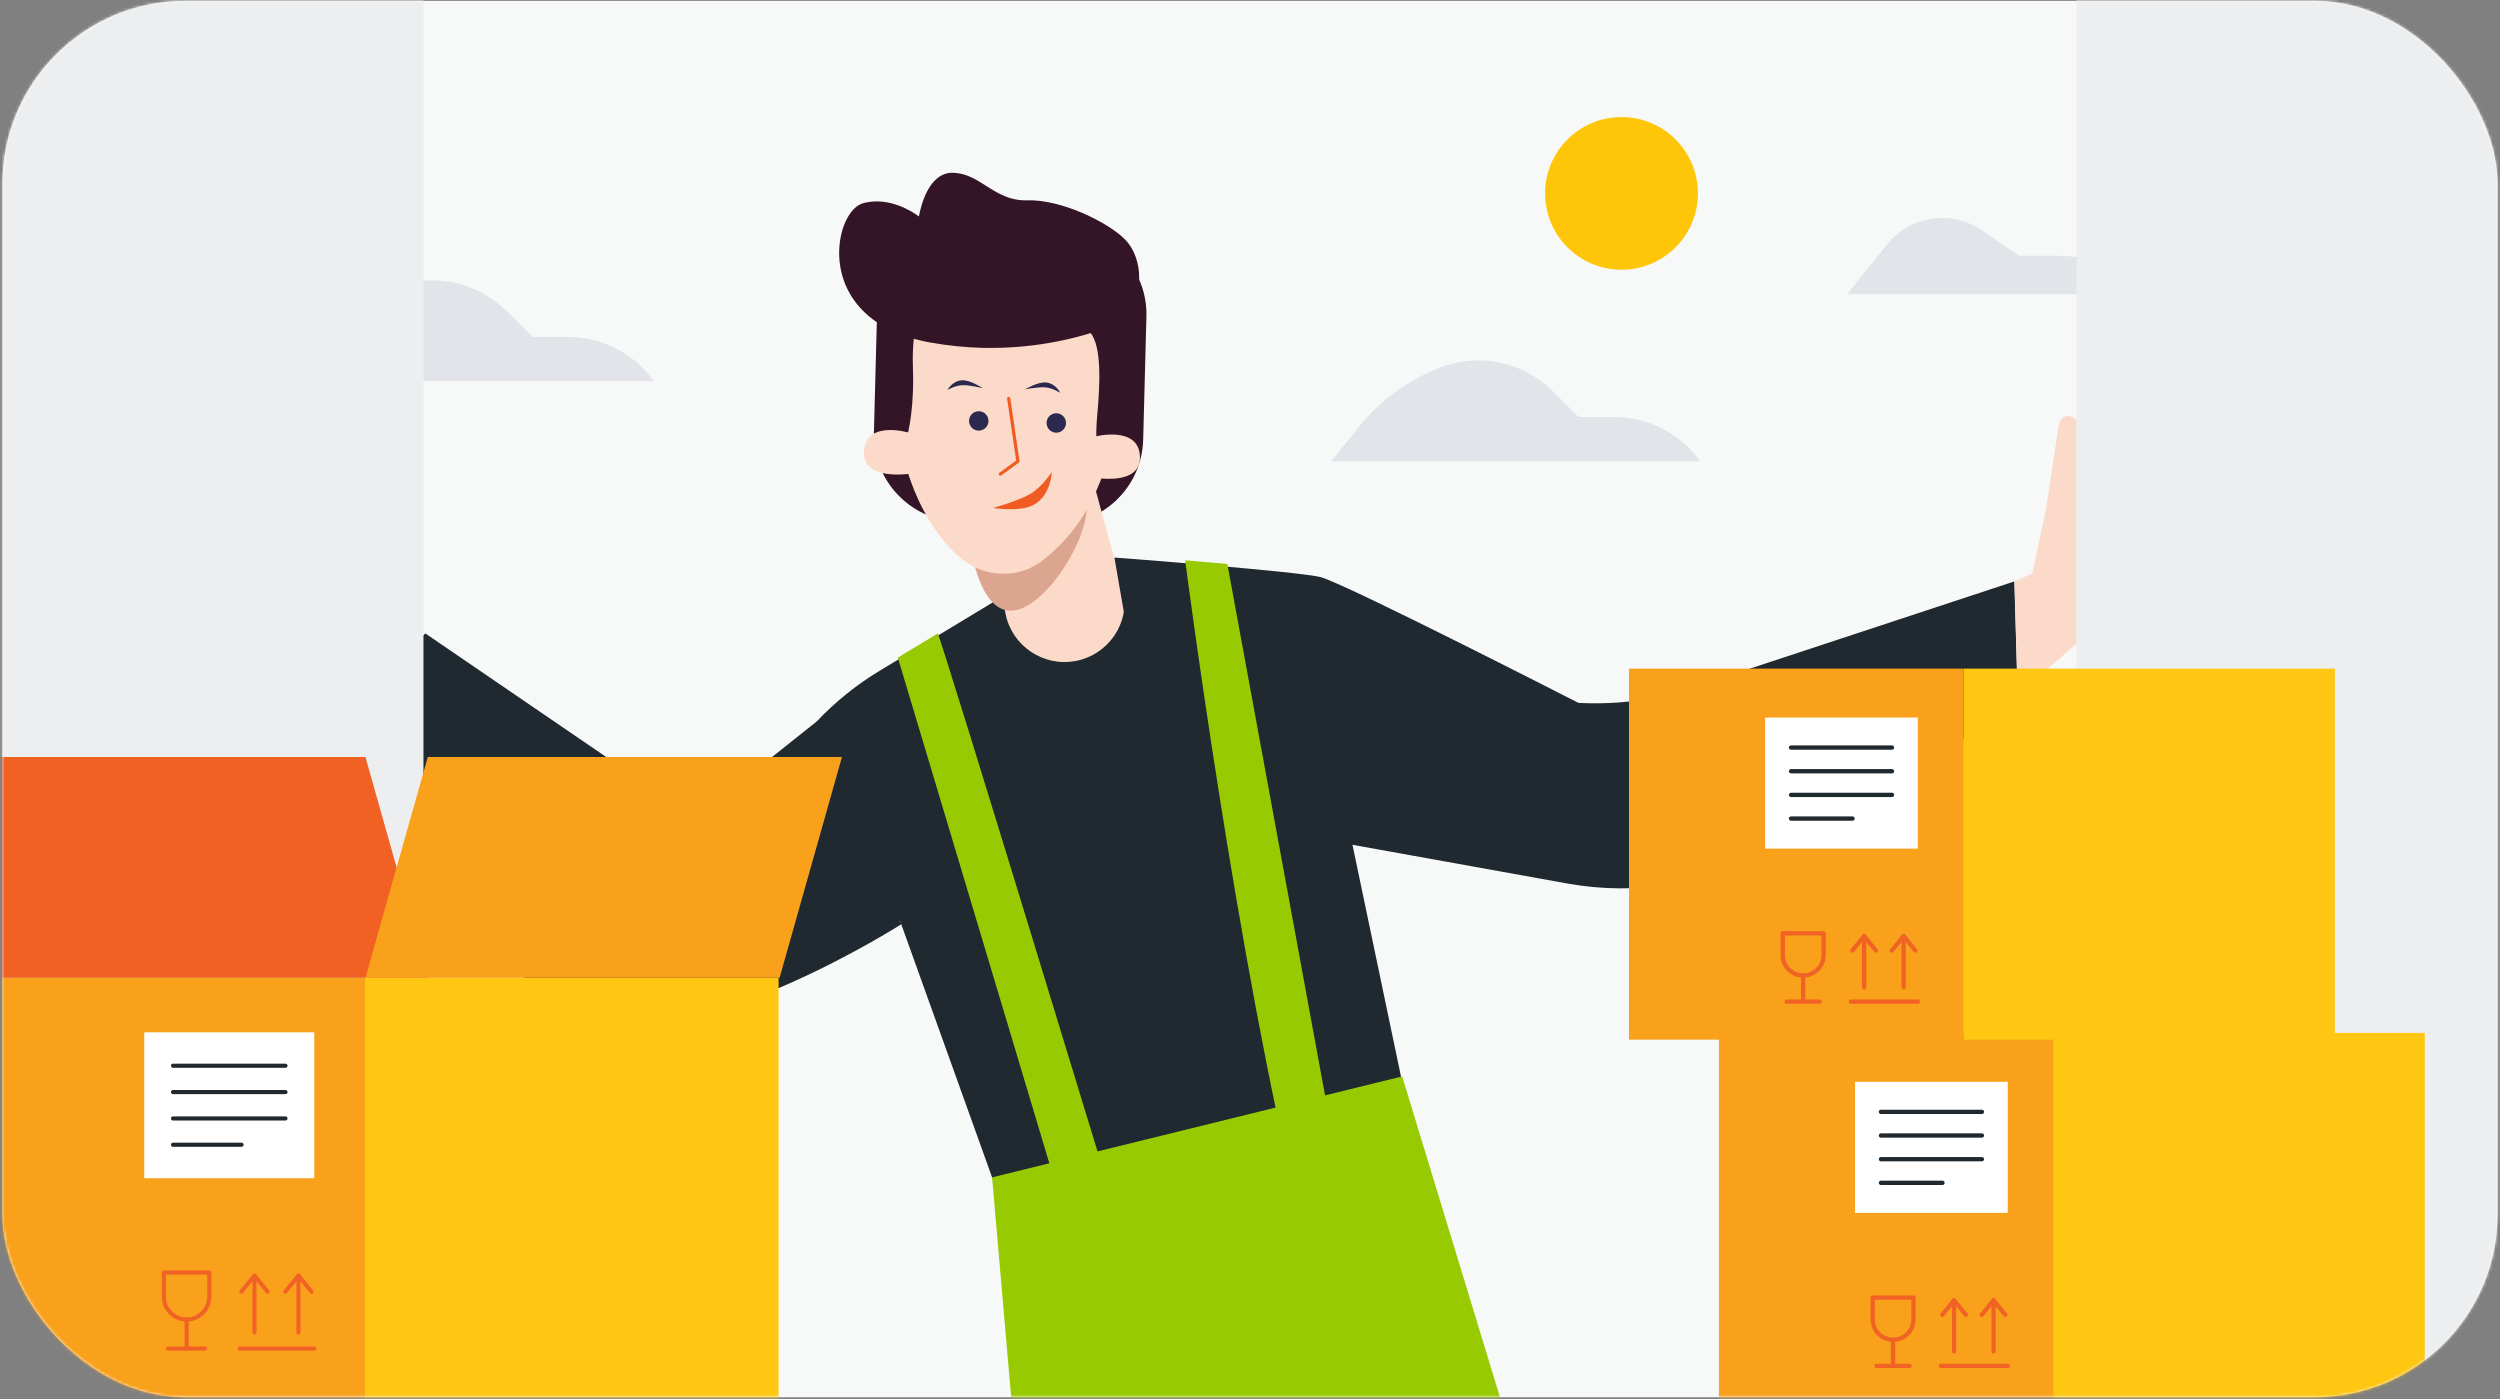 <svg width="847" height="474" viewBox="0 0 847 474" fill="none" xmlns="http://www.w3.org/2000/svg">
<rect x="0" y="0" width="847" height="474" fill="#808080" stroke="none"/>
<rect x="0.828" y="0.285" width="845.344" height="473.1" rx="62" fill="#F7F8F8"/>
<mask id="mask0_13342_97866" style="mask-type:alpha" maskUnits="userSpaceOnUse" x="0" y="0" width="847" height="474">
<rect x="0.828" y="0.285" width="845.344" height="473.1" rx="62" fill="#F7F8F8"/>
</mask>
<g mask="url(#mask0_13342_97866)">
<path d="M625.812 99.667H734.437L722.69 93.286C714.663 88.926 705.678 86.648 696.545 86.648H684.027L671.567 78.082C664.956 73.534 656.502 72.609 649.059 75.607C645.261 77.14 641.916 79.615 639.353 82.811L625.812 99.667Z" fill="#E2E4E9"/>
<path d="M451.039 156.252H575.99C569.253 146.852 558.393 141.275 546.824 141.275H534.849L526.159 132.595C515.99 122.437 500.731 119.333 487.386 124.703C476.713 128.998 467.334 135.964 460.133 144.93L451.039 156.252Z" fill="#E2E4E9"/>
<path d="M575.255 65.519C575.255 51.236 563.664 39.658 549.366 39.658C535.068 39.658 523.477 51.236 523.477 65.519C523.477 79.801 535.068 91.379 549.366 91.379C563.664 91.379 575.255 79.801 575.255 65.519Z" fill="#FFC609"/>
<path d="M96.586 129.11H221.537C214.8 119.71 203.94 114.133 192.371 114.133H180.396L171.706 105.453C161.537 95.295 146.278 92.191 132.932 97.561C122.26 101.857 112.88 108.823 105.68 117.789L96.586 129.11Z" fill="#E2E4E9"/>
<path d="M296.081 146.591L297.179 104.864C297.605 88.66 311.134 75.825 327.338 76.251L359.794 77.105C375.997 77.531 388.834 91.061 388.408 107.264L387.308 148.991C386.883 165.195 373.354 178.031 357.15 177.605L324.693 176.75C308.49 176.324 295.654 162.795 296.081 146.591ZM327.309 77.353C311.712 76.942 298.69 89.296 298.28 104.893L297.182 146.621C296.772 162.217 309.127 175.239 324.722 175.649L357.179 176.504C372.775 176.913 385.797 164.56 386.207 148.962L387.305 107.235C387.716 91.639 375.36 78.617 359.765 78.207L327.309 77.353Z" fill="#341528"/>
<path d="M324.712 176.201L357.169 177.054C373.094 177.473 386.344 164.902 386.763 148.977L387.861 107.25C388.28 91.325 375.709 78.075 359.784 77.656L327.328 76.802C311.402 76.383 298.152 88.953 297.733 104.879L296.635 146.605C296.217 162.532 308.787 175.781 324.712 176.201Z" fill="#341528"/>
<path d="M340.21 201.754L297.939 227.307C290.121 232.033 282.977 237.792 276.7 244.428L235.625 277.131L260.042 332.301L346.766 293.306L340.21 201.754Z" fill="#1F292F"/>
<path d="M310.145 319.423C307.797 266.431 282.229 244.774 329.948 227.222C336.913 224.661 324.557 211.19 331.267 208.019L344.218 201.897C344.218 201.897 353.689 216.019 365.018 212.516C376.348 209.014 381.78 203.366 381.78 203.366C444.075 210.097 475.283 230.201 500.561 267.896L448.35 281.544L453.932 309.393L380.125 329.298L310.145 319.423Z" fill="#1F292F"/>
<path d="M360.613 467.134L496.01 466.699L456.678 278.879L293.852 281.105L360.613 467.134Z" fill="#1F292F"/>
<path d="M362.538 224.205C373.754 223.166 382.003 213.232 380.964 202.016L362.162 132.679L321.547 136.44L340.348 205.778C341.387 216.994 351.322 225.244 362.538 224.205Z" fill="#FCDACA"/>
<path d="M343.182 206.879C354.47 205.833 369.161 182.083 368.116 170.796L360.686 90.57C360.534 88.931 359.083 87.726 357.444 87.878L322.502 91.114C320.864 91.266 319.658 92.717 319.81 94.356L327.24 174.582C328.286 185.869 331.895 207.924 343.182 206.879Z" fill="#DCA590"/>
<path d="M342.38 77.198C350.668 77.416 385.77 84.526 383.376 102.756C380.664 123.401 381.016 163.293 358.702 185.042C353.347 190.261 348.28 194.599 339.442 194.366C330.377 194.128 324.746 189.085 320.41 184.034C300.112 160.39 301.719 121.324 300.097 100.565C298.665 82.234 334.093 76.98 342.38 77.198Z" fill="#FCDACA"/>
<path d="M385.562 116.064L381.508 164.279L381.2 164.356C381.091 164.382 378.476 165.022 375.947 162.858C372.107 159.586 370.704 152.012 371.77 140.35C372.655 130.598 373.372 117.109 369.315 112.625C365.994 108.959 334.796 100.488 320.509 100.107C316.596 100.004 315.198 100.56 314.716 101.041C309.076 106.642 309.136 119.851 309.287 123.767C310.29 150.122 302.861 158.825 302.776 158.938L300.396 158.216L300.812 121.611C298.71 104.903 302.726 87.75 315.092 81.616C333.886 72.28 352.522 69.583 364.918 74.378C378.894 79.785 387.579 97.327 385.562 116.064Z" fill="#341528"/>
<path d="M315.09 116.029C304.689 114.145 296.703 110.169 291.358 104.209C285.858 98.076 284.497 91.344 284.325 86.777C283.998 78.134 287.692 70.071 292.561 68.803C301.235 66.544 309.062 71.655 311.326 73.332C311.907 70.083 314.589 58.311 322.913 58.53C322.944 58.531 322.975 58.532 323.006 58.533C327.385 58.694 330.662 60.779 334.131 62.986C338.032 65.467 342.066 68.038 347.988 67.862C359.784 67.525 375.437 75.411 381.028 80.994C383.024 82.987 384.455 85.584 385.28 88.715C387.612 97.56 383.7 107.646 376.905 110.296C368.263 113.669 352.496 118.363 332.661 117.841C327.102 117.694 321.222 117.139 315.09 116.029ZM348.016 68.808C341.808 68.99 337.644 66.343 333.623 63.784C330.266 61.648 327.094 59.631 322.971 59.479C322.945 59.478 322.919 59.477 322.893 59.476C314.286 59.25 312.155 74.108 312.134 74.258L312.019 75.105L311.363 74.558C311.274 74.484 302.409 67.216 292.8 69.719C288.892 70.737 284.933 77.82 285.27 86.741C285.533 93.683 288.982 110.34 315.26 115.097C343.035 120.126 365.589 113.696 376.56 109.415C382.937 106.927 386.583 97.366 384.366 88.955C383.583 85.99 382.236 83.537 380.359 81.664C375.111 76.423 360.811 69.106 349.461 68.807C348.974 68.794 348.492 68.794 348.016 68.808Z" fill="#341528"/>
<path d="M370.133 161.704C370.133 161.704 386.708 165.085 386.215 154.565C385.72 144.045 370.921 147.911 370.921 147.911L370.133 161.704Z" fill="#FCDACA"/>
<path d="M358.178 146.583C359.989 146.414 361.321 144.808 361.151 142.998C360.983 141.186 359.377 139.855 357.566 140.024C355.755 140.192 354.423 141.798 354.593 143.609C354.761 145.42 356.366 146.752 358.178 146.583Z" fill="#2C294F"/>
<path d="M331.912 145.892C333.724 145.723 335.055 144.117 334.887 142.307C334.718 140.495 333.113 139.164 331.302 139.333C329.489 139.501 328.158 141.107 328.327 142.918C328.496 144.73 330.101 146.061 331.912 145.892Z" fill="#2C294F"/>
<path d="M320.984 132.118C320.984 132.118 322.653 128.941 326.043 128.838C328.872 128.753 332.984 131.524 332.984 131.524C332.984 131.524 328.672 130.448 326.173 130.503C323.673 130.557 320.984 132.118 320.984 132.118Z" fill="#2C294F"/>
<path d="M359.224 133.125C359.224 133.125 357.724 129.865 354.346 129.584C351.526 129.349 347.273 131.901 347.273 131.901C347.273 131.901 351.635 131.054 354.129 131.239C356.621 131.424 359.224 133.125 359.224 133.125Z" fill="#2C294F"/>
<path d="M356.35 159.89C356.35 159.89 356.173 167.559 350.487 170.893C345.742 173.676 336.438 172.088 336.438 172.088C336.438 172.088 344.708 169.843 348.921 167.423C353.134 165.001 356.35 159.89 356.35 159.89Z" fill="#F05B22"/>
<path d="M338.886 161.176C339.002 161.179 339.119 161.146 339.222 161.072L345.184 156.728C345.348 156.609 345.432 156.407 345.403 156.207L342.289 134.919C342.246 134.62 341.967 134.416 341.669 134.457C341.37 134.501 341.162 134.779 341.206 135.078L344.272 156.038L338.577 160.187C338.332 160.365 338.279 160.708 338.456 160.952C338.561 161.095 338.721 161.172 338.886 161.176Z" fill="#F05B22"/>
<path d="M377.562 188.9C377.562 188.9 441.471 193.672 447.75 195.627C457.841 198.768 534.653 238.08 534.653 238.08L500.667 264.816L453.126 245.581L385.002 231.869L377.562 188.9Z" fill="#1F292F"/>
<path d="M235.625 277.13L144.105 214.608L123.484 234.015C123.484 234.015 160.773 335.085 199.114 345.948C237.454 356.81 305.913 312.785 305.913 312.785" fill="#1F292F"/>
<path d="M308.002 160.517C308.002 160.517 291.698 163.033 292.744 152.553C293.791 142.074 308.366 146.713 308.366 146.713L308.002 160.517Z" fill="#FCDACA"/>
<path d="M447.227 284.237L531.056 299.339C554.594 303.579 578.875 299.528 599.76 287.874L683.71 239.751L682.44 196.992L580.819 230.503C564.328 237.107 546.469 239.564 528.809 237.658L519.286 236.629L432.883 251.936L447.227 284.237Z" fill="#1F292F"/>
<path d="M401.539 189.827C401.539 189.827 419.105 326.111 440.747 413.125L455.952 409.351L415.828 191.074" fill="#98CA02"/>
<path d="M317.714 214.608C319.709 218.764 381.201 420.809 381.201 420.809L365.291 426.766L304.18 222.789L317.714 214.608Z" fill="#98CA02"/>
<path d="M336.117 398.895L475.049 364.682L511.29 483.537L343.843 487.829L336.117 398.895Z" fill="#98CA02"/>
<path d="M384.819 88.835C387.127 97.589 383.236 107.317 376.729 109.856C365.616 114.191 343.02 120.605 315.171 115.563C275.264 108.339 282.709 71.857 292.676 69.261C302.644 66.665 311.661 74.195 311.661 74.195C311.661 74.195 313.776 58.667 322.985 59.006C332.192 59.345 336.724 68.662 347.998 68.335C359.271 68.008 374.8 75.448 380.69 81.329C382.811 83.447 384.092 86.079 384.819 88.835Z" fill="#341528"/>
<path d="M682.523 196.992L688.58 194.271L693.045 173.184L697.473 144.279C697.979 140.811 701.083 139.792 703.53 142.3V140.91V218.101L683.582 235.312L682.523 196.992Z" fill="#FCDACA"/>
<path d="M143.473 -71.941H-218.969V545.185H143.473V-71.941Z" fill="#EDEEEF"/>
<path d="M1065.97 -29.643H703.531V517.228H1065.97V-29.643Z" fill="#EDEEEF"/>
<path d="M695.812 475.648H821.511V349.95H695.812V475.648Z" fill="#FFC612"/>
<path d="M582.367 475.648H695.803V349.95H582.367V475.648Z" fill="#F9A11B"/>
<path d="M628.492 410.928H680.225V366.526H628.492V410.928Z" fill="white"/>
<path d="M641.378 454.646C637.163 454.646 633.734 451.216 633.734 447.001V439.63C633.734 439.226 634.061 438.9 634.464 438.9H648.292C648.695 438.9 649.022 439.226 649.022 439.63V447.001C649.022 451.216 645.593 454.646 641.378 454.646ZM635.194 440.359V447.001C635.194 450.411 637.968 453.186 641.378 453.186C644.788 453.186 647.563 450.411 647.563 447.001V440.359H635.194Z" fill="#F16225"/>
<path d="M641.378 463.487C640.975 463.487 640.648 463.16 640.648 462.757V453.916C640.648 453.512 640.975 453.185 641.378 453.185C641.781 453.185 642.108 453.512 642.108 453.916V462.757C642.108 463.16 641.781 463.487 641.378 463.487Z" fill="#F16225"/>
<path d="M646.964 463.487H635.777C635.374 463.487 635.047 463.16 635.047 462.757C635.047 462.355 635.374 462.027 635.777 462.027H646.964C647.366 462.027 647.693 462.355 647.693 462.757C647.693 463.16 647.366 463.487 646.964 463.487Z" fill="#F16225"/>
<path d="M680.234 463.487H657.543C657.14 463.487 656.812 463.16 656.812 462.757C656.812 462.355 657.14 462.027 657.543 462.027H680.234C680.637 462.027 680.964 462.355 680.964 462.757C680.964 463.16 680.637 463.487 680.234 463.487Z" fill="#F16225"/>
<path d="M662.042 458.598C661.639 458.598 661.312 458.271 661.312 457.868V440.566C661.312 440.164 661.639 439.837 662.042 439.837C662.445 439.837 662.772 440.164 662.772 440.566V457.868C662.772 458.271 662.445 458.598 662.042 458.598Z" fill="#F16225"/>
<path d="M666.021 446.186C665.81 446.186 665.599 446.095 665.455 445.917L662.045 441.721L658.607 445.919C658.352 446.231 657.892 446.277 657.581 446.022C657.268 445.765 657.222 445.307 657.478 444.995L661.484 440.105C661.622 439.935 661.798 439.831 662.05 439.837C662.268 439.838 662.476 439.937 662.614 440.107L666.587 444.997C666.842 445.309 666.795 445.768 666.481 446.024C666.346 446.133 666.184 446.186 666.021 446.186Z" fill="#F16225"/>
<path d="M675.417 458.598C675.014 458.598 674.688 458.271 674.688 457.868V440.566C674.688 440.164 675.014 439.837 675.417 439.837C675.82 439.837 676.147 440.164 676.147 440.566V457.868C676.147 458.271 675.82 458.598 675.417 458.598Z" fill="#F16225"/>
<path d="M671.409 446.186C671.246 446.186 671.082 446.132 670.947 446.022C670.635 445.765 670.589 445.307 670.845 444.995L674.85 440.105C674.989 439.935 675.174 439.831 675.416 439.837C675.635 439.838 675.842 439.937 675.981 440.107L679.955 444.997C680.209 445.309 680.161 445.768 679.848 446.024C679.536 446.277 679.077 446.23 678.822 445.917L675.412 441.722L671.974 445.919C671.83 446.095 671.619 446.186 671.409 446.186Z" fill="#F16225"/>
<path d="M671.479 377.43H637.261C636.857 377.43 636.531 377.103 636.531 376.701C636.531 376.297 636.857 375.97 637.261 375.97H671.479C671.882 375.97 672.208 376.297 672.208 376.701C672.208 377.103 671.882 377.43 671.479 377.43Z" fill="#1F292F"/>
<path d="M671.479 385.441H637.261C636.857 385.441 636.531 385.114 636.531 384.712C636.531 384.308 636.857 383.981 637.261 383.981H671.479C671.882 383.981 672.208 384.308 672.208 384.712C672.208 385.114 671.882 385.441 671.479 385.441Z" fill="#1F292F"/>
<path d="M671.479 393.464H637.261C636.857 393.464 636.531 393.136 636.531 392.733C636.531 392.331 636.857 392.003 637.261 392.003H671.479C671.882 392.003 672.208 392.331 672.208 392.733C672.208 393.136 671.882 393.464 671.479 393.464Z" fill="#1F292F"/>
<path d="M658.109 401.475H637.261C636.857 401.475 636.531 401.148 636.531 400.745C636.531 400.342 636.857 400.015 637.261 400.015H658.109C658.512 400.015 658.839 400.342 658.839 400.745C658.839 401.148 658.512 401.475 658.109 401.475Z" fill="#1F292F"/>
<path d="M665.352 352.229H791.05V226.53H665.352V352.229Z" fill="#FFC612"/>
<path d="M551.898 352.229H665.335V226.53H551.898V352.229Z" fill="#F9A11B"/>
<path d="M598.023 287.511H649.756V243.107H598.023V287.511Z" fill="white"/>
<path d="M610.909 331.227C606.694 331.227 603.266 327.798 603.266 323.583V316.212C603.266 315.808 603.593 315.481 603.996 315.481H617.824C618.227 315.481 618.554 315.808 618.554 316.212V323.583C618.554 327.798 615.124 331.227 610.909 331.227ZM604.726 316.941V323.583C604.726 326.993 607.499 329.768 610.909 329.768C614.319 329.768 617.095 326.993 617.095 323.583V316.941H604.726Z" fill="#F16225"/>
<path d="M610.909 340.068C610.507 340.068 610.18 339.742 610.18 339.339V330.497C610.18 330.093 610.507 329.767 610.909 329.767C611.313 329.767 611.64 330.093 611.64 330.497V339.339C611.64 339.742 611.313 340.068 610.909 340.068Z" fill="#F16225"/>
<path d="M616.502 340.068H605.315C604.913 340.068 604.586 339.742 604.586 339.339C604.586 338.936 604.913 338.609 605.315 338.609H616.502C616.905 338.609 617.231 338.936 617.231 339.339C617.231 339.742 616.905 340.068 616.502 340.068Z" fill="#F16225"/>
<path d="M649.766 340.068H627.073C626.671 340.068 626.344 339.742 626.344 339.339C626.344 338.936 626.671 338.609 627.073 338.609H649.766C650.168 338.609 650.495 338.936 650.495 339.339C650.495 339.742 650.168 340.068 649.766 340.068Z" fill="#F16225"/>
<path d="M631.574 335.179C631.171 335.179 630.844 334.853 630.844 334.449V317.148C630.844 316.745 631.171 316.419 631.574 316.419C631.977 316.419 632.304 316.745 632.304 317.148V334.449C632.304 334.853 631.977 335.179 631.574 335.179Z" fill="#F16225"/>
<path d="M627.573 322.768C627.41 322.768 627.246 322.714 627.111 322.602C626.799 322.347 626.754 321.887 627.009 321.577L631.014 316.687C631.153 316.517 631.36 316.419 631.579 316.419C631.798 316.419 632.007 316.518 632.145 316.689L636.119 321.578C636.373 321.891 636.326 322.35 636.013 322.604C635.7 322.859 635.241 322.812 634.986 322.498L631.577 318.302L628.138 322.5C627.994 322.676 627.784 322.768 627.573 322.768Z" fill="#F16225"/>
<path d="M644.949 335.179C644.546 335.179 644.219 334.853 644.219 334.449V317.148C644.219 316.745 644.546 316.419 644.949 316.419C645.352 316.419 645.679 316.745 645.679 317.148V334.449C645.679 334.853 645.352 335.179 644.949 335.179Z" fill="#F16225"/>
<path d="M640.932 322.768C640.771 322.768 640.606 322.714 640.47 322.603C640.159 322.347 640.113 321.888 640.368 321.576L644.375 316.685C644.513 316.517 644.721 316.419 644.939 316.419C645.127 316.413 645.367 316.518 645.505 316.689L649.479 321.579C649.733 321.89 649.686 322.35 649.373 322.605C649.059 322.859 648.601 322.812 648.346 322.498L644.936 318.303L641.497 322.501C641.353 322.676 641.144 322.768 640.932 322.768Z" fill="#F16225"/>
<path d="M641.011 254.01H606.792C606.39 254.01 606.062 253.684 606.062 253.281C606.062 252.877 606.39 252.551 606.792 252.551H641.011C641.414 252.551 641.741 252.877 641.741 253.281C641.741 253.684 641.414 254.01 641.011 254.01Z" fill="#1F292F"/>
<path d="M641.011 262.022H606.792C606.39 262.022 606.062 261.696 606.062 261.293C606.062 260.889 606.39 260.563 606.792 260.563H641.011C641.414 260.563 641.741 260.889 641.741 261.293C641.741 261.696 641.414 262.022 641.011 262.022Z" fill="#1F292F"/>
<path d="M641.011 270.044H606.792C606.39 270.044 606.062 269.718 606.062 269.315C606.062 268.911 606.39 268.585 606.792 268.585H641.011C641.414 268.585 641.741 268.911 641.741 269.315C641.741 269.718 641.414 270.044 641.011 270.044Z" fill="#1F292F"/>
<path d="M627.641 278.056H606.792C606.39 278.056 606.062 277.73 606.062 277.326C606.062 276.923 606.39 276.597 606.792 276.597H627.641C628.044 276.597 628.37 276.923 628.37 277.326C628.37 277.73 628.044 278.056 627.641 278.056Z" fill="#1F292F"/>
<path d="M123.828 482.271H263.784V331.29H123.828V482.271Z" fill="#FFC612"/>
<path d="M-2.492 482.271H123.811V331.29H-2.492V482.271Z" fill="#F9A11B"/>
<path d="M48.875 399.187H106.475V349.748H48.875V399.187Z" fill="white"/>
<path d="M-2.491 331.279H144.938L123.812 256.479H-23.617L-2.491 331.279Z" fill="#F16124"/>
<path d="M264.125 331.279H123.812L144.939 256.479H285.251L264.125 331.279Z" fill="#F9A11B"/>
<path d="M63.211 447.749C58.58 447.749 54.812 443.982 54.812 439.351V431.143C54.812 430.756 55.126 430.442 55.513 430.442H70.909C71.296 430.442 71.609 430.756 71.609 431.143V439.351C71.609 443.982 67.842 447.749 63.211 447.749ZM56.213 431.843V439.351C56.213 443.21 59.352 446.349 63.211 446.349C67.07 446.349 70.209 443.21 70.209 439.351V431.843H56.213Z" fill="#F16225"/>
<path d="M63.216 457.595C62.829 457.595 62.516 457.281 62.516 456.894V447.049C62.516 446.663 62.829 446.349 63.216 446.349C63.603 446.349 63.916 446.663 63.916 447.049V456.894C63.916 457.281 63.603 457.595 63.216 457.595Z" fill="#F16225"/>
<path d="M69.444 457.595H56.989C56.603 457.595 56.289 457.281 56.289 456.894C56.289 456.508 56.603 456.194 56.989 456.194H69.444C69.831 456.194 70.144 456.508 70.144 456.894C70.144 457.281 69.831 457.595 69.444 457.595Z" fill="#F16225"/>
<path d="M106.474 457.595H81.208C80.821 457.595 80.508 457.281 80.508 456.894C80.508 456.508 80.821 456.194 81.208 456.194H106.474C106.86 456.194 107.174 456.508 107.174 456.894C107.174 457.281 106.86 457.595 106.474 457.595Z" fill="#F16225"/>
<path d="M86.224 452.15C85.837 452.15 85.523 451.836 85.523 451.45V432.186C85.523 431.8 85.837 431.486 86.224 431.486C86.61 431.486 86.924 431.8 86.924 432.186V451.45C86.924 451.836 86.61 452.15 86.224 452.15Z" fill="#F16225"/>
<path d="M81.762 438.331C81.606 438.331 81.449 438.279 81.319 438.172C81.02 437.927 80.976 437.486 81.221 437.187L85.681 431.743C85.814 431.581 86.013 431.486 86.222 431.486H86.224C86.434 431.487 86.633 431.582 86.766 431.745L91.19 437.189C91.434 437.489 91.388 437.93 91.088 438.174C90.788 438.418 90.348 438.373 90.103 438.072L86.221 433.294L82.304 438.074C82.166 438.243 81.965 438.331 81.762 438.331Z" fill="#F16225"/>
<path d="M101.114 452.15C100.728 452.15 100.414 451.836 100.414 451.45V432.186C100.414 431.8 100.728 431.486 101.114 431.486C101.501 431.486 101.814 431.8 101.814 432.186V451.45C101.814 451.836 101.501 452.15 101.114 452.15Z" fill="#F16225"/>
<path d="M96.653 438.331C96.497 438.331 96.34 438.279 96.21 438.172C95.91 437.927 95.867 437.486 96.112 437.187L100.572 431.743C100.705 431.58 100.9 431.455 101.115 431.486C101.325 431.487 101.524 431.582 101.657 431.745L106.081 437.189C106.325 437.489 106.279 437.93 105.979 438.174C105.678 438.418 105.238 438.372 104.994 438.072L101.111 433.294L97.195 438.074C97.056 438.243 96.855 438.331 96.653 438.331Z" fill="#F16225"/>
<path d="M96.722 361.775H58.622C58.235 361.775 57.922 361.462 57.922 361.075C57.922 360.688 58.235 360.375 58.622 360.375H96.722C97.108 360.375 97.422 360.688 97.422 361.075C97.422 361.462 97.108 361.775 96.722 361.775Z" fill="#1F292F"/>
<path d="M96.722 370.696H58.622C58.235 370.696 57.922 370.382 57.922 369.996C57.922 369.609 58.235 369.295 58.622 369.295H96.722C97.108 369.295 97.422 369.609 97.422 369.996C97.422 370.382 97.108 370.696 96.722 370.696Z" fill="#1F292F"/>
<path d="M96.722 379.627H58.622C58.235 379.627 57.922 379.314 57.922 378.927C57.922 378.54 58.235 378.227 58.622 378.227H96.722C97.108 378.227 97.422 378.54 97.422 378.927C97.422 379.314 97.108 379.627 96.722 379.627Z" fill="#1F292F"/>
<path d="M81.835 388.547H58.622C58.235 388.547 57.922 388.234 57.922 387.847C57.922 387.46 58.235 387.147 58.622 387.147H81.835C82.222 387.147 82.536 387.46 82.536 387.847C82.536 388.234 82.222 388.547 81.835 388.547Z" fill="#1F292F"/>
</g>
</svg>

